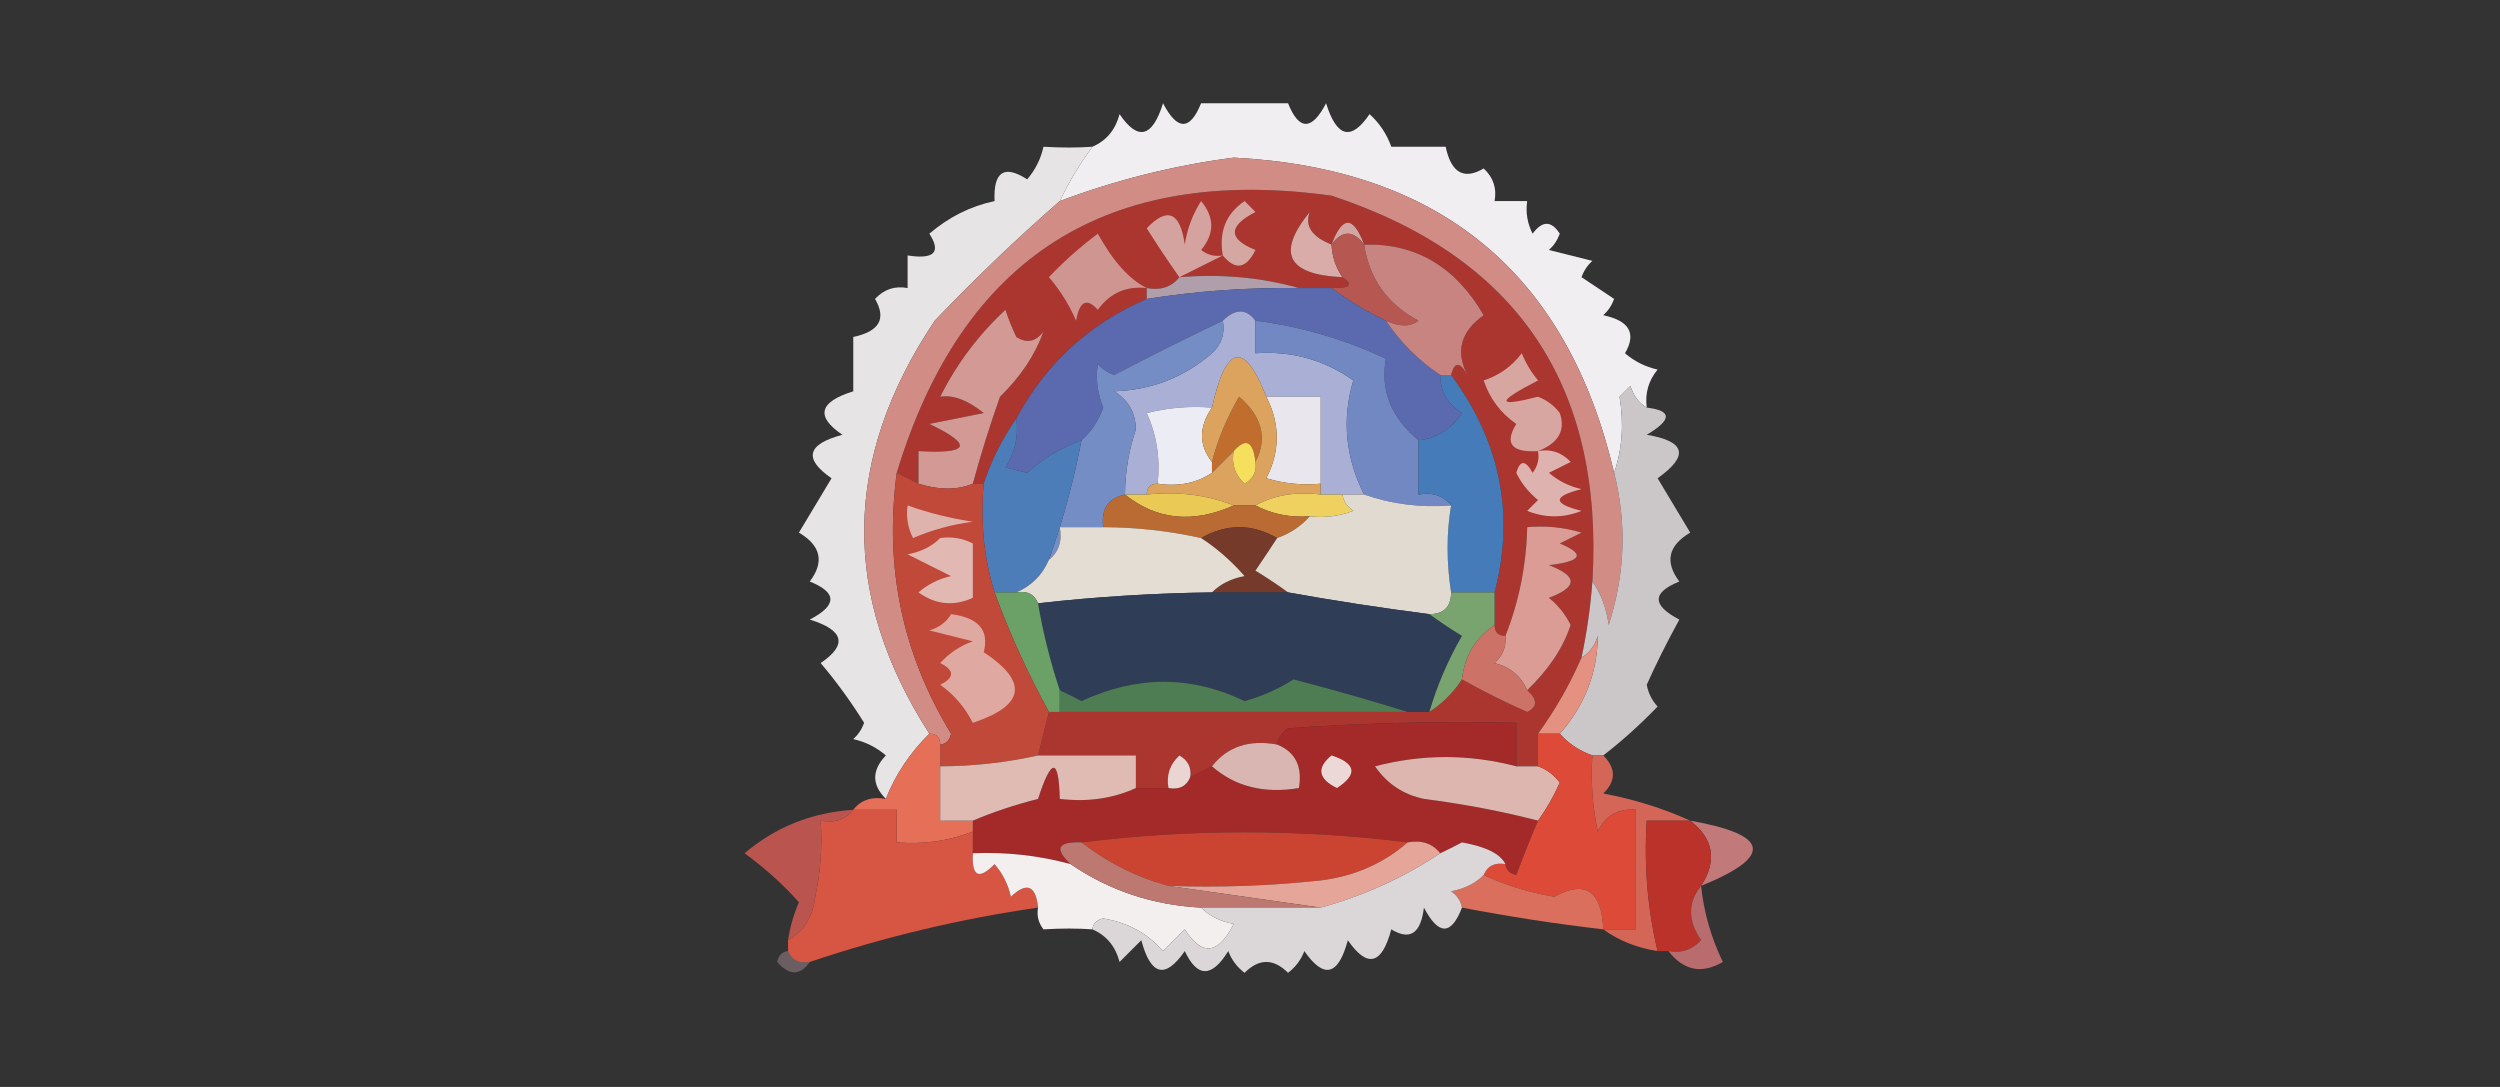 <?xml version="1.0" encoding="UTF-8"?>
<!DOCTYPE svg PUBLIC "-//W3C//DTD SVG 1.1//EN" "http://www.w3.org/Graphics/SVG/1.1/DTD/svg11.dtd">
<svg xmlns="http://www.w3.org/2000/svg" version="1.1" width="230px" height="100px" style="shape-rendering:geometricPrecision; text-rendering:geometricPrecision; image-rendering:optimizeQuality; fill-rule:evenodd; clip-rule:evenodd" xmlns:xlink="http://www.w3.org/1999/xlink">
<rect width="100%" height="100%" fill="#333333" stroke="none"/>
<g><path style="opacity:1" fill="#f0eef0" d="M 151.5,37.5 C 150.778,37.083 150.278,36.416 150,35.5C 149.667,35.833 149.333,36.167 149,36.5C 149.412,38.995 149.245,41.328 148.5,43.5C 144.181,25.15 132.514,15.484 113.5,14.5C 108.009,15.22 102.676,16.553 97.5,18.5C 98.36,16.712 99.36,15.046 100.5,13.5C 101.79,12.942 102.623,11.942 103,10.5C 104.685,12.988 106.019,12.655 107,9.5C 108.316,12.028 109.483,12.028 110.5,9.5C 113.167,9.5 115.833,9.5 118.5,9.5C 119.517,12.028 120.684,12.028 122,9.5C 122.981,12.655 124.315,12.988 126,10.5C 126.915,11.328 127.581,12.328 128,13.5C 129.667,13.5 131.333,13.5 133,13.5C 133.508,15.904 134.675,16.571 136.5,15.5C 137.386,16.325 137.719,17.325 137.5,18.5C 138.5,18.5 139.5,18.5 140.5,18.5C 140.351,19.552 140.517,20.552 141,21.5C 141.893,20.289 142.726,20.289 143.5,21.5C 143.291,22.086 142.957,22.586 142.5,23C 143.833,23.333 145.167,23.667 146.5,24C 146.043,24.414 145.709,24.914 145.5,25.5C 146.5,26.167 147.5,26.833 148.5,27.5C 148.291,28.086 147.957,28.586 147.5,29C 149.904,29.508 150.571,30.674 149.5,32.5C 150.376,33.251 151.376,33.751 152.5,34C 151.663,35.011 151.33,36.178 151.5,37.5 Z"/></g>
<g><path style="opacity:1" fill="#e6e4e5" d="M 100.5,13.5 C 99.36,15.046 98.36,16.712 97.5,18.5C 93.562,21.935 89.729,25.602 86,29.5C 77.511,42.16 77.344,54.827 85.5,67.5C 83.71,69.272 82.377,71.272 81.5,73.5C 80.193,72.198 80.193,70.865 81.5,69.5C 80.624,68.749 79.624,68.249 78.5,68C 78.957,67.586 79.291,67.086 79.5,66.5C 78.277,64.54 76.944,62.707 75.5,61C 77.988,59.315 77.654,57.981 74.5,57C 77.028,55.684 77.028,54.517 74.5,53.5C 75.859,51.694 75.525,50.194 73.5,49C 74.5,47.333 75.5,45.667 76.5,44C 73.904,42.203 74.237,40.87 77.5,40C 75.012,38.315 75.346,36.981 78.5,36C 78.5,34.333 78.5,32.667 78.5,31C 80.904,30.492 81.571,29.326 80.5,27.5C 81.325,26.614 82.325,26.281 83.5,26.5C 83.5,25.5 83.5,24.5 83.5,23.5C 85.942,23.881 86.609,23.214 85.5,21.5C 87.289,19.967 89.289,18.967 91.5,18.5C 91.38,15.795 92.38,15.129 94.5,16.5C 95.251,15.624 95.751,14.624 96,13.5C 97.618,13.598 99.118,13.598 100.5,13.5 Z"/></g>
<g><path style="opacity:1" fill="#ab3630" d="M 146.5,53.5 C 146.326,55.861 145.993,58.194 145.5,60.5C 144.449,62.929 143.116,65.262 141.5,67.5C 141.5,68.5 141.5,69.5 141.5,70.5C 140.833,70.5 140.167,70.5 139.5,70.5C 139.5,69.167 139.5,67.833 139.5,66.5C 132.492,66.334 125.492,66.5 118.5,67C 117.944,67.383 117.611,67.883 117.5,68.5C 114.918,68.025 112.918,68.692 111.5,70.5C 110.833,70.833 110.167,71.167 109.5,71.5C 109.631,70.624 109.298,69.957 108.5,69.5C 107.614,70.325 107.281,71.325 107.5,72.5C 106.5,72.5 105.5,72.5 104.5,72.5C 104.5,71.5 104.5,70.5 104.5,69.5C 101.5,69.5 98.5,69.5 95.5,69.5C 95.833,68.167 96.167,66.833 96.5,65.5C 96.833,65.5 97.167,65.5 97.5,65.5C 108.167,65.5 118.833,65.5 129.5,65.5C 130.167,65.5 130.833,65.5 131.5,65.5C 132.728,64.694 133.728,63.694 134.5,62.5C 136.415,63.579 138.415,64.579 140.5,65.5C 141.463,65.03 141.463,64.364 140.5,63.5C 142.48,61.598 143.813,59.598 144.5,57.5C 144.023,56.522 143.357,55.689 142.5,55C 145.167,54 145.167,53 142.5,52C 145.544,51.641 145.878,50.974 143.5,50C 144.167,49.667 144.833,49.333 145.5,49C 143.866,48.507 142.199,48.34 140.5,48.5C 140.424,51.973 139.758,55.306 138.5,58.5C 137.833,58.5 137.5,58.167 137.5,57.5C 137.5,56.5 137.5,55.5 137.5,54.5C 139.373,47.305 138.04,40.638 133.5,34.5C 133.81,33.262 134.31,33.262 135,34.5C 133.886,32.331 134.386,30.498 136.5,29C 133.902,24.53 130.235,22.363 125.5,22.5C 124.5,19.833 123.5,19.833 122.5,22.5C 120.683,21.781 120.016,20.781 120.5,19.5C 117.422,23.275 118.422,25.275 123.5,25.5C 124.557,26.206 124.224,26.539 122.5,26.5C 121.5,26.5 120.5,26.5 119.5,26.5C 116.038,25.518 112.371,25.185 108.5,25.5C 107.791,26.404 106.791,26.737 105.5,26.5C 105.5,26.833 105.5,27.167 105.5,27.5C 100.223,29.777 96.223,33.444 93.5,38.5C 92.203,40.371 91.203,42.371 90.5,44.5C 90.167,44.5 89.833,44.5 89.5,44.5C 90.226,41.821 91.059,39.154 92,36.5C 93.9,34.652 95.233,32.652 96,30.5C 95.282,31.451 94.449,31.617 93.5,31C 93.07,30.081 92.737,29.247 92.5,28.5C 90.013,30.809 88.013,33.476 86.5,36.5C 87.688,36.307 89.022,36.807 90.5,38C 88.833,38.333 87.167,38.667 85.5,39C 89.554,40.941 89.22,41.775 84.5,41.5C 84.5,42.5 84.5,43.5 84.5,44.5C 83.833,44.167 83.167,43.833 82.5,43.5C 88.516,23.653 101.849,15.153 122.5,18C 139.57,23.627 147.57,35.46 146.5,53.5 Z"/></g>
<g><path style="opacity:1" fill="#d18d85" d="M 148.5,43.5 C 149.676,48.143 149.509,52.81 148,57.5C 147.79,55.942 147.29,54.608 146.5,53.5C 147.57,35.46 139.57,23.627 122.5,18C 101.849,15.153 88.516,23.653 82.5,43.5C 81.348,52.158 83.014,60.158 87.5,67.5C 87.376,68.107 87.043,68.44 86.5,68.5C 86.5,67.833 86.167,67.5 85.5,67.5C 77.344,54.827 77.511,42.16 86,29.5C 89.729,25.602 93.562,21.935 97.5,18.5C 102.676,16.553 108.009,15.22 113.5,14.5C 132.514,15.484 144.181,25.15 148.5,43.5 Z"/></g>
<g><path style="opacity:1" fill="#d9aca9" d="M 122.5,22.5 C 122.557,23.609 122.89,24.609 123.5,25.5C 118.422,25.275 117.422,23.275 120.5,19.5C 120.016,20.781 120.683,21.781 122.5,22.5 Z"/></g>
<g><path style="opacity:1" fill="#d4a7a3" d="M 112.5,23.5 C 112.116,21.335 112.783,19.669 114.5,18.5C 114.833,18.833 115.167,19.167 115.5,19.5C 112.972,20.816 112.972,21.983 115.5,23C 114.648,24.728 113.648,24.895 112.5,23.5 Z"/></g>
<g><path style="opacity:1" fill="#d4a39f" d="M 112.5,23.5 C 111.167,24.167 109.833,24.833 108.5,25.5C 107.528,24.132 106.528,22.632 105.5,21C 107.406,19.007 108.573,19.507 109,22.5C 109.219,21.062 109.719,19.729 110.5,18.5C 111.747,20.006 111.747,21.506 110.5,23C 111.094,23.464 111.761,23.631 112.5,23.5 Z"/></g>
<g><path style="opacity:1" fill="#d4a6a3" d="M 125.5,22.5 C 124.5,21.167 123.5,21.167 122.5,22.5C 123.5,19.833 124.5,19.833 125.5,22.5 Z"/></g>
<g><path style="opacity:1" fill="#b19eab" d="M 108.5,25.5 C 112.371,25.185 116.038,25.518 119.5,26.5C 114.797,26.437 110.13,26.77 105.5,27.5C 105.5,27.167 105.5,26.833 105.5,26.5C 106.791,26.737 107.791,26.404 108.5,25.5 Z"/></g>
<g><path style="opacity:1" fill="#cf9591" d="M 105.5,26.5 C 103.61,26.297 102.11,26.963 101,28.5C 99.984,27.366 99.317,27.699 99,29.5C 98.365,28.034 97.531,26.7 96.5,25.5C 97.865,24.059 99.365,22.726 101,21.5C 102.399,24.039 103.899,25.706 105.5,26.5 Z"/></g>
<g><path style="opacity:1" fill="#b65851" d="M 125.5,22.5 C 125.984,25.655 127.651,27.988 130.5,29.5C 129.767,30.087 128.767,30.087 127.5,29.5C 125.712,28.64 124.045,27.64 122.5,26.5C 124.224,26.539 124.557,26.206 123.5,25.5C 122.89,24.609 122.557,23.609 122.5,22.5C 123.5,21.167 124.5,21.167 125.5,22.5 Z"/></g>
<g><path style="opacity:1" fill="#5b69ae" d="M 119.5,26.5 C 120.5,26.5 121.5,26.5 122.5,26.5C 124.045,27.64 125.712,28.64 127.5,29.5C 128.833,31.5 130.5,33.167 132.5,34.5C 132.511,36.017 133.177,37.184 134.5,38C 133.529,39.481 132.196,40.315 130.5,40.5C 127.982,38.421 126.982,35.921 127.5,33C 123.719,31.22 119.719,30.053 115.5,29.5C 114.652,28.375 113.652,28.375 112.5,29.5C 109.227,31.061 105.894,32.728 102.5,34.5C 101.914,34.291 101.414,33.957 101,33.5C 100.79,34.803 100.957,36.136 101.5,37.5C 101.058,38.739 100.391,39.739 99.5,40.5C 97.656,41.16 95.99,42.16 94.5,43.5C 93.833,43.333 93.167,43.167 92.5,43C 93.38,41.644 93.713,40.144 93.5,38.5C 96.223,33.444 100.223,29.777 105.5,27.5C 110.13,26.77 114.797,26.437 119.5,26.5 Z"/></g>
<g><path style="opacity:1" fill="#c78481" d="M 133.5,34.5 C 133.167,34.5 132.833,34.5 132.5,34.5C 130.5,33.167 128.833,31.5 127.5,29.5C 128.767,30.087 129.767,30.087 130.5,29.5C 127.651,27.988 125.984,25.655 125.5,22.5C 130.235,22.363 133.902,24.53 136.5,29C 134.386,30.498 133.886,32.331 135,34.5C 134.31,33.262 133.81,33.262 133.5,34.5 Z"/></g>
<g><path style="opacity:1" fill="#aaafd5" d="M 115.5,29.5 C 115.5,30.5 115.5,31.5 115.5,32.5C 118.829,32.264 121.829,33.097 124.5,35C 123.443,38.575 123.776,42.075 125.5,45.5C 124.833,45.5 124.167,45.5 123.5,45.5C 122.833,45.5 122.167,45.5 121.5,45.5C 121.5,45.167 121.5,44.833 121.5,44.5C 121.5,41.833 121.5,39.167 121.5,36.5C 119.833,36.5 118.167,36.5 116.5,36.5C 114.474,31.34 112.807,31.673 111.5,37.5C 109.473,37.338 107.473,37.505 105.5,38C 106.423,40.041 106.756,42.208 106.5,44.5C 105.833,44.5 105.5,44.833 105.5,45.5C 104.833,45.5 104.167,45.5 103.5,45.5C 103.511,43.453 103.844,41.453 104.5,39.5C 104.471,37.971 103.804,36.804 102.5,36C 105.932,35.884 108.932,34.717 111.5,32.5C 112.386,31.675 112.719,30.675 112.5,29.5C 113.652,28.375 114.652,28.375 115.5,29.5 Z"/></g>
<g><path style="opacity:1" fill="#d8a6a1" d="M 141.5,41.5 C 139.058,41.646 138.391,40.813 139.5,39C 138.061,38.009 137.061,36.676 136.5,35C 137.931,34.535 139.097,33.701 140,32.5C 140.374,33.416 140.874,34.25 141.5,35C 137.633,36.987 137.633,37.487 141.5,36.5C 142.308,36.808 142.975,37.308 143.5,38C 144.048,39.596 143.382,40.763 141.5,41.5 Z"/></g>
<g><path style="opacity:1" fill="#c16d2e" d="M 115.5,42.5 C 115.289,40.576 114.623,40.243 113.5,41.5C 112.833,42.167 112.167,42.833 111.5,43.5C 111.5,43.167 111.5,42.833 111.5,42.5C 112.045,40.407 112.878,38.407 114,36.5C 116.129,38.334 116.629,40.334 115.5,42.5 Z"/></g>
<g><path style="opacity:1" fill="#d39994" d="M 89.5,44.5 C 88.065,45.096 86.398,45.096 84.5,44.5C 84.5,43.5 84.5,42.5 84.5,41.5C 89.22,41.775 89.554,40.941 85.5,39C 87.167,38.667 88.833,38.333 90.5,38C 89.022,36.807 87.688,36.307 86.5,36.5C 88.013,33.476 90.013,30.809 92.5,28.5C 92.737,29.247 93.07,30.081 93.5,31C 94.449,31.617 95.282,31.451 96,30.5C 95.233,32.652 93.9,34.652 92,36.5C 91.059,39.154 90.226,41.821 89.5,44.5 Z"/></g>
<g><path style="opacity:1" fill="#ecedf4" d="M 111.5,37.5 C 110.28,39.284 110.28,40.95 111.5,42.5C 111.5,42.833 111.5,43.167 111.5,43.5C 110.081,44.451 108.415,44.785 106.5,44.5C 106.756,42.208 106.423,40.041 105.5,38C 107.473,37.505 109.473,37.338 111.5,37.5 Z"/></g>
<g><path style="opacity:1" fill="#758dc5" d="M 112.5,29.5 C 112.719,30.675 112.386,31.675 111.5,32.5C 108.932,34.717 105.932,35.884 102.5,36C 103.804,36.804 104.471,37.971 104.5,39.5C 103.844,41.453 103.511,43.453 103.5,45.5C 101.952,45.821 101.285,46.821 101.5,48.5C 100.167,48.5 98.833,48.5 97.5,48.5C 97.737,49.791 97.404,50.791 96.5,51.5C 97.777,47.935 98.777,44.268 99.5,40.5C 100.391,39.739 101.058,38.739 101.5,37.5C 100.957,36.136 100.79,34.803 101,33.5C 101.414,33.957 101.914,34.291 102.5,34.5C 105.894,32.728 109.227,31.061 112.5,29.5 Z"/></g>
<g><path style="opacity:1" fill="#e9e7ed" d="M 116.5,36.5 C 118.167,36.5 119.833,36.5 121.5,36.5C 121.5,39.167 121.5,41.833 121.5,44.5C 119.801,44.66 118.134,44.493 116.5,44C 117.779,41.502 117.779,39.002 116.5,36.5 Z"/></g>
<g><path style="opacity:1" fill="#7188c2" d="M 115.5,29.5 C 119.719,30.053 123.719,31.22 127.5,33C 126.982,35.921 127.982,38.421 130.5,40.5C 130.5,42.167 130.5,43.833 130.5,45.5C 131.791,45.263 132.791,45.596 133.5,46.5C 130.721,46.721 128.054,46.388 125.5,45.5C 123.776,42.075 123.443,38.575 124.5,35C 121.829,33.097 118.829,32.264 115.5,32.5C 115.5,31.5 115.5,30.5 115.5,29.5 Z"/></g>
<g><path style="opacity:1" fill="#dba35e" d="M 116.5,36.5 C 117.779,39.002 117.779,41.502 116.5,44C 118.134,44.493 119.801,44.66 121.5,44.5C 121.5,44.833 121.5,45.167 121.5,45.5C 119.265,45.205 117.265,45.539 115.5,46.5C 114.833,46.5 114.167,46.5 113.5,46.5C 111.052,45.527 108.385,45.194 105.5,45.5C 105.5,44.833 105.833,44.5 106.5,44.5C 108.415,44.785 110.081,44.451 111.5,43.5C 112.167,42.833 112.833,42.167 113.5,41.5C 113.281,42.675 113.614,43.675 114.5,44.5C 115.298,44.043 115.631,43.376 115.5,42.5C 116.629,40.334 116.129,38.334 114,36.5C 112.878,38.407 112.045,40.407 111.5,42.5C 110.28,40.95 110.28,39.284 111.5,37.5C 112.807,31.673 114.474,31.34 116.5,36.5 Z"/></g>
<g><path style="opacity:1" fill="#f5df5c" d="M 115.5,42.5 C 115.631,43.376 115.298,44.043 114.5,44.5C 113.614,43.675 113.281,42.675 113.5,41.5C 114.623,40.243 115.289,40.576 115.5,42.5 Z"/></g>
<g><path style="opacity:1" fill="#deb2ae" d="M 141.5,41.5 C 142.675,41.281 143.675,41.614 144.5,42.5C 143.833,42.833 143.167,43.167 142.5,43.5C 143.376,44.251 144.376,44.751 145.5,45C 142.833,45.667 142.833,46.333 145.5,47C 143.833,47.667 142.167,47.667 140.5,47C 140.833,46.667 141.167,46.333 141.5,46C 140.643,45.311 139.977,44.478 139.5,43.5C 139.846,42.304 140.346,42.304 141,43.5C 141.464,42.906 141.631,42.239 141.5,41.5 Z"/></g>
<g><path style="opacity:1" fill="#4c7db8" d="M 93.5,38.5 C 93.713,40.144 93.38,41.644 92.5,43C 93.167,43.167 93.833,43.333 94.5,43.5C 95.99,42.16 97.656,41.16 99.5,40.5C 98.777,44.268 97.777,47.935 96.5,51.5C 95.9,52.9 94.9,53.9 93.5,54.5C 92.833,54.5 92.167,54.5 91.5,54.5C 90.521,51.375 90.187,48.042 90.5,44.5C 91.203,42.371 92.203,40.371 93.5,38.5 Z"/></g>
<g><path style="opacity:1" fill="#eac954" d="M 103.5,45.5 C 104.167,45.5 104.833,45.5 105.5,45.5C 108.385,45.194 111.052,45.527 113.5,46.5C 109.757,48.176 106.424,47.843 103.5,45.5 Z"/></g>
<g><path style="opacity:1" fill="#eed15e" d="M 115.5,46.5 C 117.265,45.539 119.265,45.205 121.5,45.5C 122.167,45.5 122.833,45.5 123.5,45.5C 123.611,46.117 123.944,46.617 124.5,47C 123.207,47.49 121.873,47.657 120.5,47.5C 118.708,47.634 117.042,47.301 115.5,46.5 Z"/></g>
<g><path style="opacity:1" fill="#ba6b34" d="M 103.5,45.5 C 106.424,47.843 109.757,48.176 113.5,46.5C 114.167,46.5 114.833,46.5 115.5,46.5C 117.042,47.301 118.708,47.634 120.5,47.5C 119.71,48.401 118.71,49.068 117.5,49.5C 115.167,48.167 112.833,48.167 110.5,49.5C 107.545,48.841 104.545,48.508 101.5,48.5C 101.285,46.821 101.952,45.821 103.5,45.5 Z"/></g>
<g><path style="opacity:1" fill="#753a29" d="M 117.5,49.5 C 116.859,50.482 116.193,51.482 115.5,52.5C 116.602,53.176 117.602,53.842 118.5,54.5C 116.167,54.5 113.833,54.5 111.5,54.5C 112.263,53.732 113.263,53.232 114.5,53C 113.269,51.595 111.936,50.429 110.5,49.5C 112.833,48.167 115.167,48.167 117.5,49.5 Z"/></g>
<g><path style="opacity:1" fill="#457bb9" d="M 132.5,34.5 C 132.833,34.5 133.167,34.5 133.5,34.5C 138.04,40.638 139.373,47.305 137.5,54.5C 136.167,54.5 134.833,54.5 133.5,54.5C 133.07,51.714 133.07,49.047 133.5,46.5C 132.791,45.596 131.791,45.263 130.5,45.5C 130.5,43.833 130.5,42.167 130.5,40.5C 132.196,40.315 133.529,39.481 134.5,38C 133.177,37.184 132.511,36.017 132.5,34.5 Z"/></g>
<g><path style="opacity:1" fill="#e3ddd4" d="M 101.5,48.5 C 104.545,48.508 107.545,48.841 110.5,49.5C 111.936,50.429 113.269,51.595 114.5,53C 113.263,53.232 112.263,53.732 111.5,54.5C 106.146,54.569 100.813,54.902 95.5,55.5C 95.158,54.662 94.492,54.328 93.5,54.5C 94.9,53.9 95.9,52.9 96.5,51.5C 97.404,50.791 97.737,49.791 97.5,48.5C 98.833,48.5 100.167,48.5 101.5,48.5 Z"/></g>
<g><path style="opacity:1" fill="#e0dad0" d="M 123.5,45.5 C 124.167,45.5 124.833,45.5 125.5,45.5C 128.054,46.388 130.721,46.721 133.5,46.5C 133.07,49.047 133.07,51.714 133.5,54.5C 133.5,55.833 132.833,56.5 131.5,56.5C 127.147,55.941 122.814,55.275 118.5,54.5C 117.602,53.842 116.602,53.176 115.5,52.5C 116.193,51.482 116.859,50.482 117.5,49.5C 118.71,49.068 119.71,48.401 120.5,47.5C 121.873,47.657 123.207,47.49 124.5,47C 123.944,46.617 123.611,46.117 123.5,45.5 Z"/></g>
<g><path style="opacity:1" fill="#cbc7c9" d="M 151.5,37.5 C 153.842,37.775 153.842,38.608 151.5,40C 155.082,40.595 155.416,41.929 152.5,44C 153.5,45.667 154.5,47.333 155.5,49C 153.475,50.194 153.141,51.694 154.5,53.5C 151.972,54.517 151.972,55.684 154.5,57C 153.35,59.096 152.35,61.096 151.5,63C 151.645,63.772 151.978,64.439 152.5,65C 150.868,66.688 149.201,68.188 147.5,69.5C 147.167,69.5 146.833,69.5 146.5,69.5C 145.29,69.068 144.29,68.401 143.5,67.5C 145.79,64.923 146.956,61.923 147,58.5C 146.722,59.416 146.222,60.083 145.5,60.5C 145.993,58.194 146.326,55.861 146.5,53.5C 147.29,54.608 147.79,55.942 148,57.5C 149.509,52.81 149.676,48.143 148.5,43.5C 149.245,41.328 149.412,38.995 149,36.5C 149.333,36.167 149.667,35.833 150,35.5C 150.278,36.416 150.778,37.083 151.5,37.5 Z"/></g>
<g><path style="opacity:1" fill="#2f3d57" d="M 111.5,54.5 C 113.833,54.5 116.167,54.5 118.5,54.5C 122.814,55.275 127.147,55.941 131.5,56.5C 132.398,57.158 133.398,57.824 134.5,58.5C 133.212,60.739 132.212,63.072 131.5,65.5C 130.833,65.5 130.167,65.5 129.5,65.5C 126.145,64.449 122.645,63.449 119,62.5C 117.604,63.394 116.104,64.061 114.5,64.5C 109.604,62.134 104.604,62.134 99.5,64.5C 98.817,64.137 98.15,63.804 97.5,63.5C 96.629,60.888 95.963,58.221 95.5,55.5C 100.813,54.902 106.146,54.569 111.5,54.5 Z"/></g>
<g><path style="opacity:1" fill="#da9c94" d="M 140.5,63.5 C 139.942,62.21 138.942,61.377 137.5,61C 138.252,60.329 138.586,59.496 138.5,58.5C 139.758,55.306 140.424,51.973 140.5,48.5C 142.199,48.34 143.866,48.507 145.5,49C 144.833,49.333 144.167,49.667 143.5,50C 145.878,50.974 145.544,51.641 142.5,52C 145.167,53 145.167,54 142.5,55C 143.357,55.689 144.023,56.522 144.5,57.5C 143.813,59.598 142.48,61.598 140.5,63.5 Z"/></g>
<g><path style="opacity:1" fill="#79a46f" d="M 133.5,54.5 C 134.833,54.5 136.167,54.5 137.5,54.5C 137.5,55.5 137.5,56.5 137.5,57.5C 135.75,58.659 134.75,60.326 134.5,62.5C 133.728,63.694 132.728,64.694 131.5,65.5C 132.212,63.072 133.212,60.739 134.5,58.5C 133.398,57.824 132.398,57.158 131.5,56.5C 132.833,56.5 133.5,55.833 133.5,54.5 Z"/></g>
<g><path style="opacity:1" fill="#6ba067" d="M 91.5,54.5 C 92.167,54.5 92.833,54.5 93.5,54.5C 94.492,54.328 95.158,54.662 95.5,55.5C 95.963,58.221 96.629,60.888 97.5,63.5C 97.5,64.167 97.5,64.833 97.5,65.5C 97.167,65.5 96.833,65.5 96.5,65.5C 94.539,61.915 92.872,58.249 91.5,54.5 Z"/></g>
<g><path style="opacity:1" fill="#c0493a" d="M 82.5,43.5 C 83.167,43.833 83.833,44.167 84.5,44.5C 86.398,45.096 88.065,45.096 89.5,44.5C 89.833,44.5 90.167,44.5 90.5,44.5C 90.187,48.042 90.521,51.375 91.5,54.5C 92.872,58.249 94.539,61.915 96.5,65.5C 96.167,66.833 95.833,68.167 95.5,69.5C 92.545,70.159 89.545,70.492 86.5,70.5C 86.5,69.833 86.5,69.167 86.5,68.5C 87.043,68.44 87.376,68.107 87.5,67.5C 83.014,60.158 81.348,52.158 82.5,43.5 Z"/></g>
<g><path style="opacity:1" fill="#dfa9a1" d="M 87.5,56.5 C 90.032,56.829 91.032,57.995 90.5,60C 94.634,62.732 94.301,64.899 89.5,66.5C 88.77,65.066 87.77,63.9 86.5,63C 87.833,62.333 87.833,61.667 86.5,61C 87.328,60.085 88.328,59.419 89.5,59C 88.167,58.667 86.833,58.333 85.5,58C 86.416,57.722 87.082,57.222 87.5,56.5 Z"/></g>
<g><path style="opacity:1" fill="#e2b9b2" d="M 86.5,49.5 C 87.552,49.35 88.552,49.517 89.5,50C 89.5,51.667 89.5,53.333 89.5,55C 87.741,55.797 86.075,55.631 84.5,54.5C 85.376,53.749 86.376,53.249 87.5,53C 86.167,52.333 84.833,51.667 83.5,51C 84.737,50.768 85.737,50.268 86.5,49.5 Z"/></g>
<g><path style="opacity:1" fill="#dfb3ad" d="M 83.5,46.5 C 85.414,47.185 87.414,47.685 89.5,48C 87.567,48.251 85.734,48.751 84,49.5C 83.517,48.552 83.35,47.552 83.5,46.5 Z"/></g>
<g><path style="opacity:1" fill="#4e7c53" d="M 129.5,65.5 C 118.833,65.5 108.167,65.5 97.5,65.5C 97.5,64.833 97.5,64.167 97.5,63.5C 98.15,63.804 98.817,64.137 99.5,64.5C 104.604,62.134 109.604,62.134 114.5,64.5C 116.104,64.061 117.604,63.394 119,62.5C 122.645,63.449 126.145,64.449 129.5,65.5 Z"/></g>
<g><path style="opacity:1" fill="#cd7266" d="M 137.5,57.5 C 137.5,58.167 137.833,58.5 138.5,58.5C 138.586,59.496 138.252,60.329 137.5,61C 138.942,61.377 139.942,62.21 140.5,63.5C 141.463,64.364 141.463,65.03 140.5,65.5C 138.415,64.579 136.415,63.579 134.5,62.5C 134.75,60.326 135.75,58.659 137.5,57.5 Z"/></g>
<g><path style="opacity:1" fill="#a42929" d="M 139.5,70.5 C 135.164,69.366 130.831,69.366 126.5,70.5C 127.601,72.102 129.101,73.102 131,73.5C 134.677,73.972 138.177,74.638 141.5,75.5C 140.837,77.042 140.17,78.709 139.5,80.5C 138.893,80.376 138.56,80.043 138.5,79.5C 138.04,78.558 136.707,77.891 134.5,77.5C 133.817,77.863 133.15,78.196 132.5,78.5C 131.791,77.596 130.791,77.263 129.5,77.5C 119.514,76.26 109.514,76.26 99.5,77.5C 97.302,77.409 96.969,78.076 98.5,79.5C 95.57,78.701 92.57,78.368 89.5,78.5C 89.5,77.833 89.5,77.167 89.5,76.5C 89.5,76.167 89.5,75.833 89.5,75.5C 91.343,74.717 93.343,74.05 95.5,73.5C 96.738,69.689 97.404,69.689 97.5,73.5C 100.059,73.802 102.393,73.468 104.5,72.5C 105.5,72.5 106.5,72.5 107.5,72.5C 108.492,72.672 109.158,72.338 109.5,71.5C 110.167,71.167 110.833,70.833 111.5,70.5C 113.635,72.369 116.302,73.036 119.5,72.5C 119.843,70.517 119.176,69.183 117.5,68.5C 117.611,67.883 117.944,67.383 118.5,67C 125.492,66.5 132.492,66.334 139.5,66.5C 139.5,67.833 139.5,69.167 139.5,70.5 Z"/></g>
<g><path style="opacity:1" fill="#e59182" d="M 143.5,67.5 C 142.833,67.5 142.167,67.5 141.5,67.5C 143.116,65.262 144.449,62.929 145.5,60.5C 146.222,60.083 146.722,59.416 147,58.5C 146.956,61.923 145.79,64.923 143.5,67.5 Z"/></g>
<g><path style="opacity:1" fill="#e66f57" d="M 85.5,67.5 C 86.167,67.5 86.5,67.833 86.5,68.5C 86.5,69.167 86.5,69.833 86.5,70.5C 86.5,72.167 86.5,73.833 86.5,75.5C 87.5,75.5 88.5,75.5 89.5,75.5C 89.5,75.833 89.5,76.167 89.5,76.5C 87.283,77.369 84.95,77.702 82.5,77.5C 82.5,76.5 82.5,75.5 82.5,74.5C 81.167,74.5 79.833,74.5 78.5,74.5C 79.209,73.596 80.209,73.263 81.5,73.5C 82.377,71.272 83.71,69.272 85.5,67.5 Z"/></g>
<g><path style="opacity:1" fill="#e0bbb4" d="M 95.5,69.5 C 98.5,69.5 101.5,69.5 104.5,69.5C 104.5,70.5 104.5,71.5 104.5,72.5C 102.393,73.468 100.059,73.802 97.5,73.5C 97.404,69.689 96.738,69.689 95.5,73.5C 93.343,74.05 91.343,74.717 89.5,75.5C 88.5,75.5 87.5,75.5 86.5,75.5C 86.5,73.833 86.5,72.167 86.5,70.5C 89.545,70.492 92.545,70.159 95.5,69.5 Z"/></g>
<g><path style="opacity:1" fill="#ead5d2" d="M 109.5,71.5 C 109.158,72.338 108.492,72.672 107.5,72.5C 107.281,71.325 107.614,70.325 108.5,69.5C 109.298,69.957 109.631,70.624 109.5,71.5 Z"/></g>
<g><path style="opacity:1" fill="#ebd8d7" d="M 122.5,69.5 C 124.76,70.238 124.927,71.238 123,72.5C 121.272,71.648 121.105,70.648 122.5,69.5 Z"/></g>
<g><path style="opacity:1" fill="#dab6b2" d="M 117.5,68.5 C 119.176,69.183 119.843,70.517 119.5,72.5C 116.302,73.036 113.635,72.369 111.5,70.5C 112.918,68.692 114.918,68.025 117.5,68.5 Z"/></g>
<g><path style="opacity:1" fill="#deb6b0" d="M 139.5,70.5 C 140.167,70.5 140.833,70.5 141.5,70.5C 142.289,70.783 142.956,71.283 143.5,72C 142.915,73.302 142.249,74.469 141.5,75.5C 138.177,74.638 134.677,73.972 131,73.5C 129.101,73.102 127.601,72.102 126.5,70.5C 130.831,69.366 135.164,69.366 139.5,70.5 Z"/></g>
<g><path style="opacity:1" fill="#d46657" d="M 146.5,69.5 C 146.833,69.5 147.167,69.5 147.5,69.5C 148.684,70.688 148.684,71.855 147.5,73C 150.379,73.546 153.046,74.379 155.5,75.5C 154.167,75.5 152.833,75.5 151.5,75.5C 151.237,79.6 151.57,83.6 152.5,87.5C 150.597,87.204 148.93,86.537 147.5,85.5C 148.5,85.5 149.5,85.5 150.5,85.5C 150.5,81.833 150.5,78.167 150.5,74.5C 148.876,74.36 147.71,75.027 147,76.5C 146.503,74.19 146.337,71.857 146.5,69.5 Z"/></g>
<g><path style="opacity:1" fill="#b9544f" d="M 78.5,74.5 C 77.791,75.404 76.791,75.737 75.5,75.5C 75.663,77.857 75.497,80.19 75,82.5C 74.8,84.32 73.966,85.653 72.5,86.5C 72.677,85.305 73.011,84.138 73.5,83C 72.003,81.338 70.337,79.838 68.5,78.5C 71.335,76.088 74.669,74.754 78.5,74.5 Z"/></g>
<g><path style="opacity:1" fill="#cb4432" d="M 129.5,77.5 C 127.266,79.446 124.599,80.613 121.5,81C 116.845,81.499 112.179,81.666 107.5,81.5C 104.596,80.715 101.93,79.382 99.5,77.5C 109.514,76.26 119.514,76.26 129.5,77.5 Z"/></g>
<g><path style="opacity:1" fill="#dd4b38" d="M 141.5,67.5 C 142.167,67.5 142.833,67.5 143.5,67.5C 144.29,68.401 145.29,69.068 146.5,69.5C 146.337,71.857 146.503,74.19 147,76.5C 147.71,75.027 148.876,74.36 150.5,74.5C 150.5,78.167 150.5,81.833 150.5,85.5C 149.5,85.5 148.5,85.5 147.5,85.5C 147.346,81.94 145.846,80.94 143,82.5C 140.711,82.125 138.545,81.459 136.5,80.5C 136.842,79.662 137.508,79.328 138.5,79.5C 138.56,80.043 138.893,80.376 139.5,80.5C 140.17,78.709 140.837,77.042 141.5,75.5C 142.249,74.469 142.915,73.302 143.5,72C 142.956,71.283 142.289,70.783 141.5,70.5C 141.5,69.5 141.5,68.5 141.5,67.5 Z"/></g>
<g><path style="opacity:1" fill="#c17979" d="M 155.5,75.5 C 162.836,76.793 163.17,78.793 156.5,81.5C 157.995,79.169 157.662,77.169 155.5,75.5 Z"/></g>
<g><path style="opacity:1" fill="#d75543" d="M 78.5,74.5 C 79.833,74.5 81.167,74.5 82.5,74.5C 82.5,75.5 82.5,76.5 82.5,77.5C 84.95,77.702 87.283,77.369 89.5,76.5C 89.5,77.167 89.5,77.833 89.5,78.5C 89.389,80.648 90.056,80.981 91.5,79.5C 92.251,80.376 92.751,81.376 93,82.5C 94.461,81.118 95.294,81.451 95.5,83.5C 88.34,84.532 81.34,86.198 74.5,88.5C 73.508,88.672 72.842,88.338 72.5,87.5C 72.5,87.167 72.5,86.833 72.5,86.5C 73.966,85.653 74.8,84.32 75,82.5C 75.497,80.19 75.663,77.857 75.5,75.5C 76.791,75.737 77.791,75.404 78.5,74.5 Z"/></g>
<g><path style="opacity:1" fill="#f4efef" d="M 89.5,78.5 C 92.57,78.368 95.57,78.701 98.5,79.5C 102.058,81.935 106.058,83.269 110.5,83.5C 111.263,84.268 112.263,84.768 113.5,85C 112.083,87.826 110.583,87.993 109,85.5C 108.333,86.167 107.667,86.833 107,87.5C 105.566,85.865 103.733,84.865 101.5,84.5C 100.893,84.624 100.56,84.957 100.5,85.5C 99.118,85.402 97.618,85.402 96,85.5C 95.536,84.906 95.369,84.239 95.5,83.5C 95.294,81.451 94.461,81.118 93,82.5C 92.751,81.376 92.251,80.376 91.5,79.5C 90.056,80.981 89.389,80.648 89.5,78.5 Z"/></g>
<g><path style="opacity:1" fill="#e5a599" d="M 129.5,77.5 C 130.791,77.263 131.791,77.596 132.5,78.5C 129.159,80.732 125.492,82.398 121.5,83.5C 116.833,82.833 112.167,82.167 107.5,81.5C 112.179,81.666 116.845,81.499 121.5,81C 124.599,80.613 127.266,79.446 129.5,77.5 Z"/></g>
<g><path style="opacity:1" fill="#bd7971" d="M 99.5,77.5 C 101.93,79.382 104.596,80.715 107.5,81.5C 112.167,82.167 116.833,82.833 121.5,83.5C 117.833,83.5 114.167,83.5 110.5,83.5C 106.058,83.269 102.058,81.935 98.5,79.5C 96.969,78.076 97.302,77.409 99.5,77.5 Z"/></g>
<g><path style="opacity:1" fill="#db6f5d" d="M 136.5,80.5 C 138.545,81.459 140.711,82.125 143,82.5C 145.846,80.94 147.346,81.94 147.5,85.5C 143.14,84.993 138.807,84.327 134.5,83.5C 134.389,82.883 134.056,82.383 133.5,82C 134.737,81.768 135.737,81.268 136.5,80.5 Z"/></g>
<g><path style="opacity:1" fill="#ba3229" d="M 155.5,75.5 C 157.662,77.169 157.995,79.169 156.5,81.5C 155.265,83.017 155.265,84.684 156.5,86.5C 155.675,87.386 154.675,87.719 153.5,87.5C 153.167,87.5 152.833,87.5 152.5,87.5C 151.57,83.6 151.237,79.6 151.5,75.5C 152.833,75.5 154.167,75.5 155.5,75.5 Z"/></g>
<g><path style="opacity:1" fill="#dbd6d8" d="M 138.5,79.5 C 137.508,79.328 136.842,79.662 136.5,80.5C 135.737,81.268 134.737,81.768 133.5,82C 134.056,82.383 134.389,82.883 134.5,83.5C 133.516,86.07 132.349,86.07 131,83.5C 130.716,85.886 129.716,86.552 128,85.5C 127.131,88.763 125.797,89.096 124,86.5C 123.131,89.763 121.797,90.096 120,87.5C 119.692,88.308 119.192,88.975 118.5,89.5C 117.167,88.167 115.833,88.167 114.5,89.5C 113.808,88.975 113.308,88.308 113,87.5C 111.488,89.957 110.154,89.957 109,87.5C 107.203,90.096 105.869,89.763 105,86.5C 104.333,87.167 103.667,87.833 103,88.5C 102.623,87.058 101.79,86.058 100.5,85.5C 100.56,84.957 100.893,84.624 101.5,84.5C 103.733,84.865 105.566,85.865 107,87.5C 107.667,86.833 108.333,86.167 109,85.5C 110.583,87.993 112.083,87.826 113.5,85C 112.263,84.768 111.263,84.268 110.5,83.5C 114.167,83.5 117.833,83.5 121.5,83.5C 125.492,82.398 129.159,80.732 132.5,78.5C 133.15,78.196 133.817,77.863 134.5,77.5C 136.707,77.891 138.04,78.558 138.5,79.5 Z"/></g>
<g><path style="opacity:0.996" fill="#b96d6f" d="M 156.5,81.5 C 156.756,83.937 157.423,86.271 158.5,88.5C 156.561,89.634 154.895,89.3 153.5,87.5C 154.675,87.719 155.675,87.386 156.5,86.5C 155.265,84.684 155.265,83.017 156.5,81.5 Z"/></g>
<g><path style="opacity:0.388" fill="#c2a4ae" d="M 72.5,87.5 C 72.842,88.338 73.508,88.672 74.5,88.5C 73.614,89.776 72.614,89.776 71.5,88.5C 71.624,87.893 71.957,87.56 72.5,87.5 Z"/></g>
</svg>
